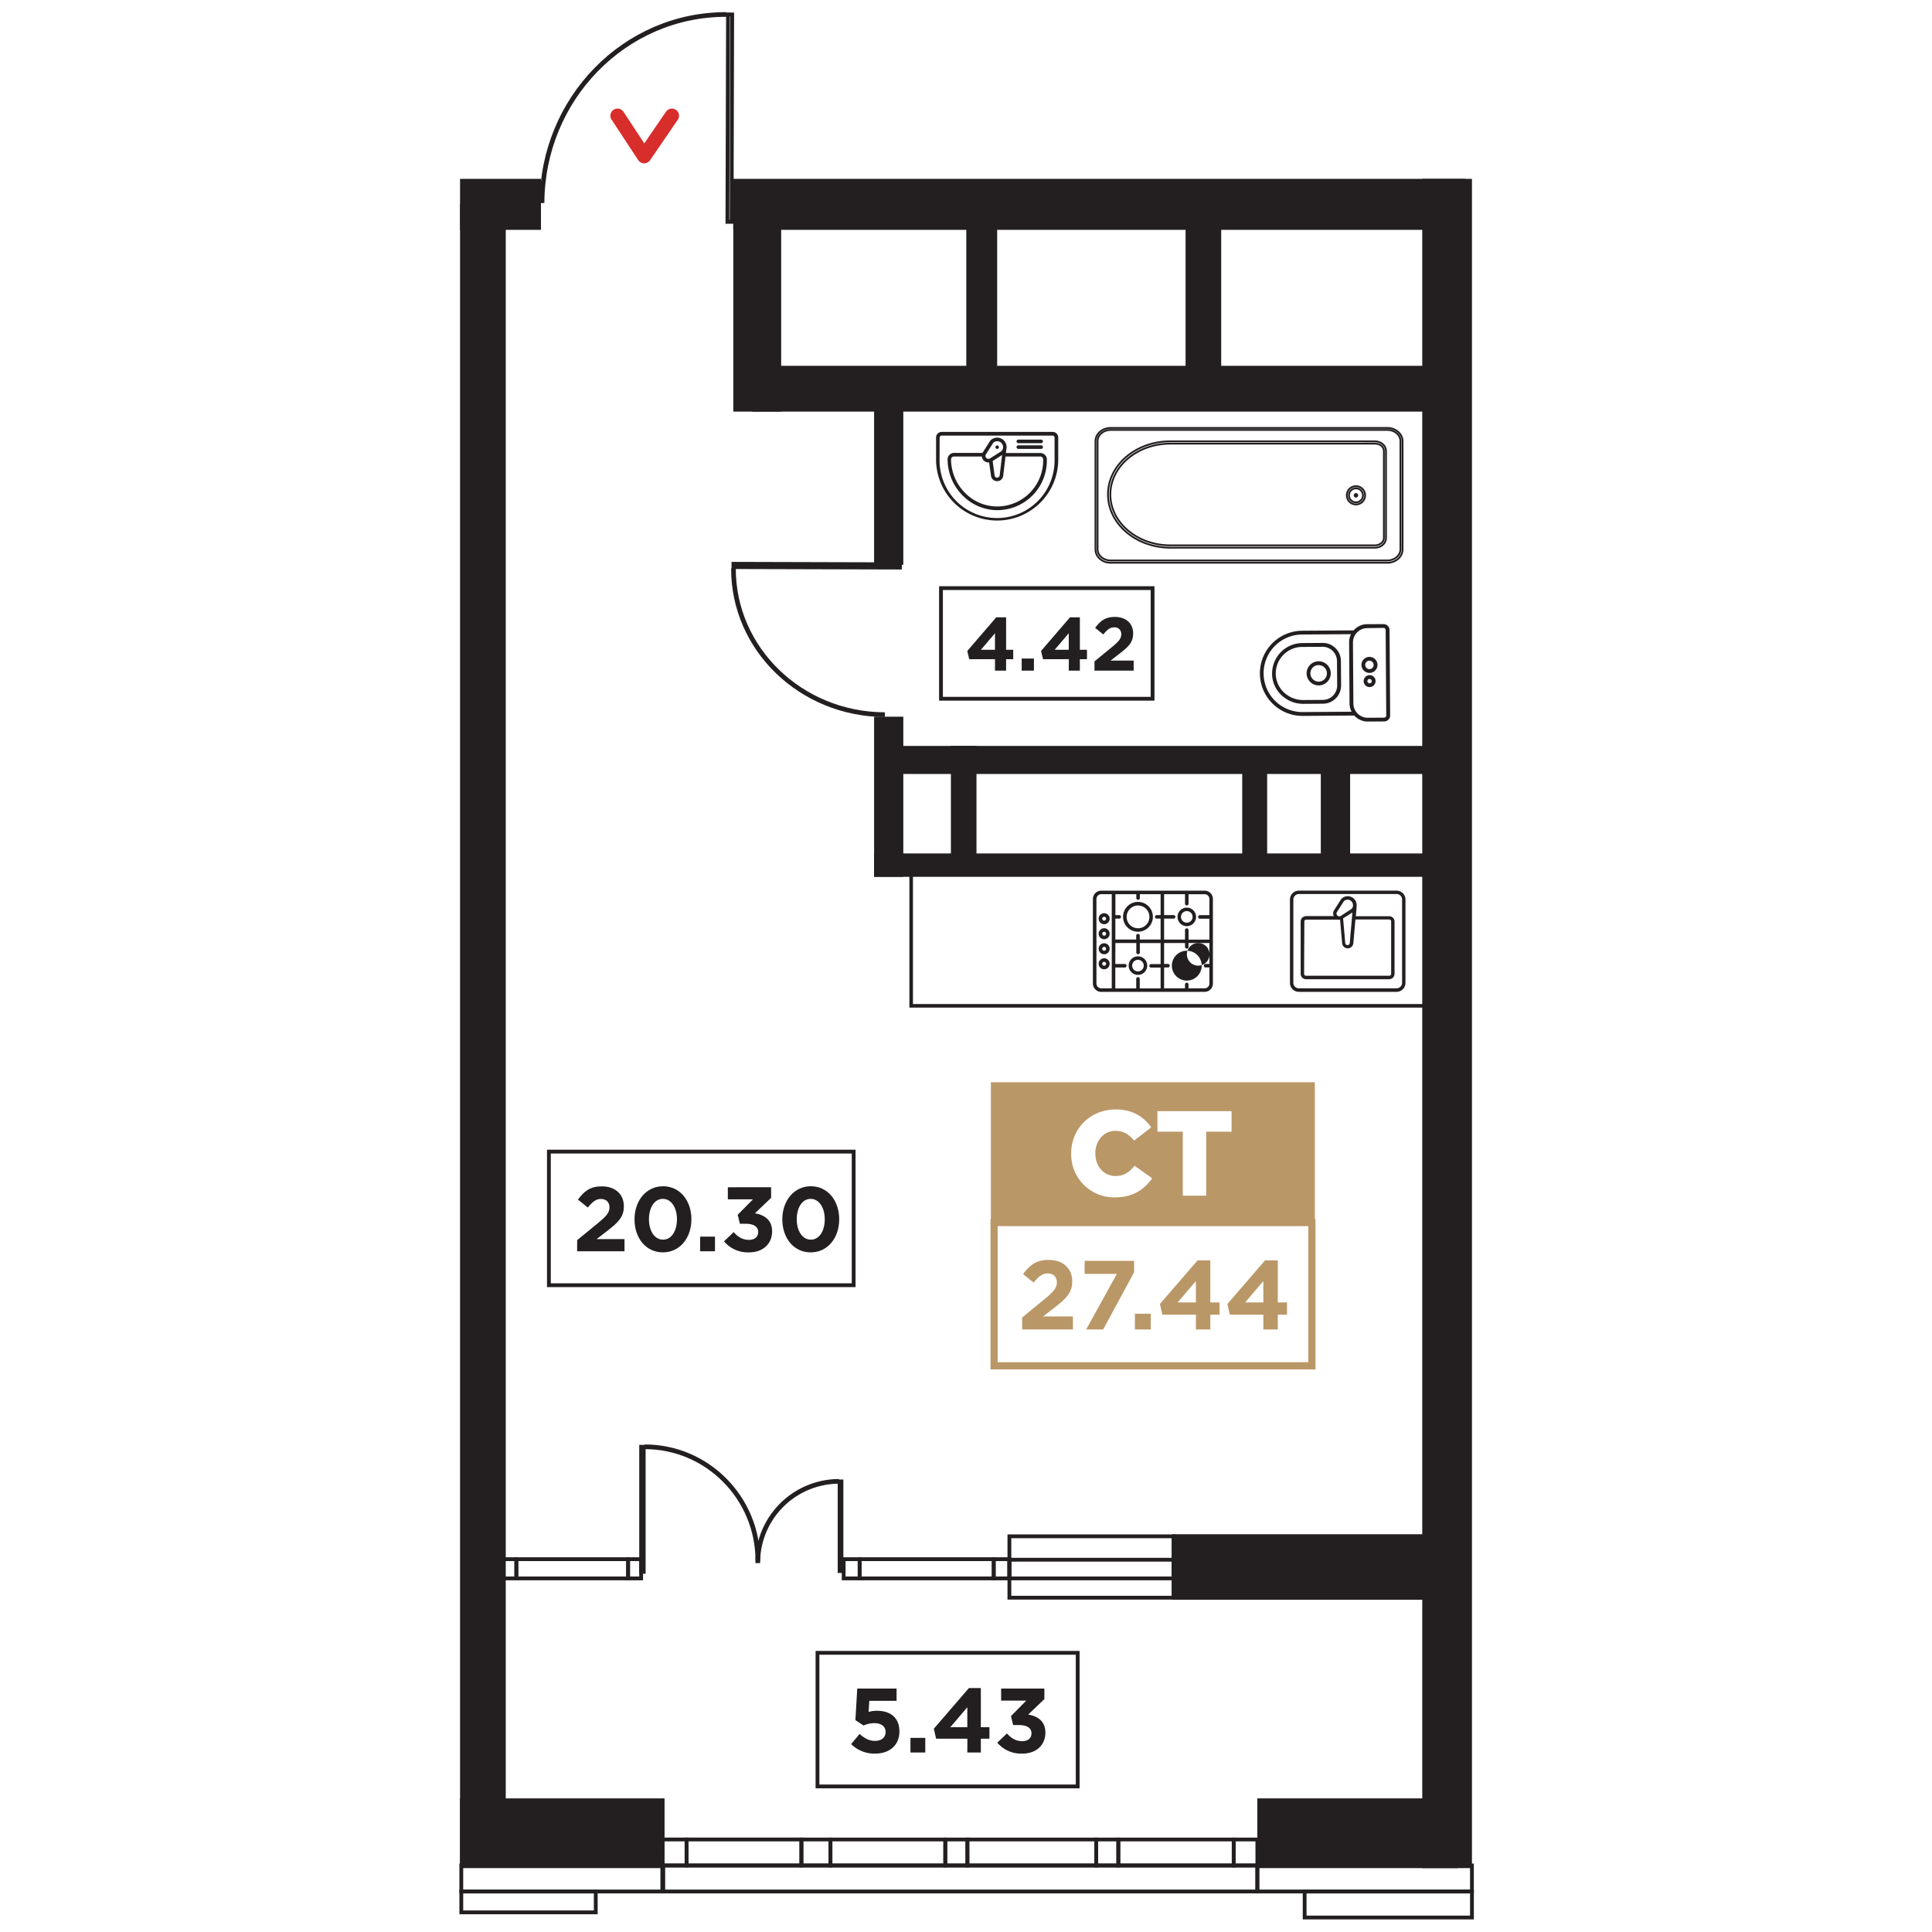 <svg id="a318abf5-f6f1-4c8d-90b9-e8139eccdde4" data-name="Слой 2" xmlns="http://www.w3.org/2000/svg" xmlns:xlink="http://www.w3.org/1999/xlink" viewBox="0 0 1000 1000"><defs><style>.\33 92847f5-dd8e-4658-b298-3e899cdff47b,.\34 51fc3ef-3850-4320-924e-835eedf28156,.\34 88b1c5c-e381-4958-84b6-9e933dcac6fe,.\34 e4d58ae-7f19-40be-83ed-3e46d425c912,.\36 ff89b36-8394-478c-b04f-285b69ed6830,.\37 4b3f503-d7b9-42bd-b397-091b0da063d1,.cb5a59dd-527c-4c38-99df-1afc61f28bab{fill:none;}.\34 e4d58ae-7f19-40be-83ed-3e46d425c912{stroke:#d72e2b;stroke-linecap:round;stroke-linejoin:round;stroke-width:7.39px;}.fca05f56-96fe-4168-8d68-d548520653c2{fill:#231f20;}.\33 92847f5-dd8e-4658-b298-3e899cdff47b,.\34 51fc3ef-3850-4320-924e-835eedf28156,.\34 88b1c5c-e381-4958-84b6-9e933dcac6fe,.\37 4b3f503-d7b9-42bd-b397-091b0da063d1{stroke:#231f20;}.\33 92847f5-dd8e-4658-b298-3e899cdff47b,.\34 51fc3ef-3850-4320-924e-835eedf28156,.\34 88b1c5c-e381-4958-84b6-9e933dcac6fe,.\36 ff89b36-8394-478c-b04f-285b69ed6830,.\37 4b3f503-d7b9-42bd-b397-091b0da063d1{stroke-miterlimit:10;}.\34 88b1c5c-e381-4958-84b6-9e933dcac6fe{stroke-width:1.97px;}.\39 a4b71fc-81a9-4fe8-995c-ebf918555d38{fill:#ba9767;}.\36 ff89b36-8394-478c-b04f-285b69ed6830{stroke:#ba9767;stroke-width:3.7px;}.ce7441f5-129b-443e-a7db-c407bb5c9504{fill:#fff;}.\33 92847f5-dd8e-4658-b298-3e899cdff47b{stroke-width:1.85px;}.\37 4b3f503-d7b9-42bd-b397-091b0da063d1{stroke-width:2.42px;}.\38 af6b817-ec16-4fc4-bf51-a1686eda0557{clip-path:url(#84a6c6a9-2d1e-4286-a79a-3fb5e21d7e6b);}.\34 51fc3ef-3850-4320-924e-835eedf28156{stroke-width:0.92px;}.\32 5635b5a-ef19-4980-aa82-4fb37abfb798{clip-path:url(#0327b608-c804-49b6-9971-8b41424b9064);}</style><clipPath id="84a6c6a9-2d1e-4286-a79a-3fb5e21d7e6b"><rect class="cb5a59dd-527c-4c38-99df-1afc61f28bab" x="561.57" y="216.83" width="168.26" height="79.37"/></clipPath><clipPath id="0327b608-c804-49b6-9971-8b41424b9064"><rect class="cb5a59dd-527c-4c38-99df-1afc61f28bab" x="659.2" y="313.66" width="51.99" height="71.18" transform="translate(340.83 1036.92) rotate(-90.41)"/></clipPath></defs><title>СС7_3-8</title><polyline class="4e4d58ae-7f19-40be-83ed-3e46d425c912" points="347.77 59.89 333.43 80.85 319.63 59.89"/><path class="fca05f56-96fe-4168-8d68-d548520653c2" d="M515,347.12h5.76v-5.91h3.68v-4.9h-3.68v-16.8h-5.09l-15,17.42,1,4.27H515Zm-7.28-10.81,7.28-8.54v8.54Z"/><path class="fca05f56-96fe-4168-8d68-d548520653c2" d="M528.82,347.12h6.34v-6.26h-6.34Z"/><path class="fca05f56-96fe-4168-8d68-d548520653c2" d="M553.18,347.12h5.76v-5.91h3.68v-4.9h-3.68v-16.8h-5.09l-15,17.42,1,4.27h13.39Zm-7.28-10.81,7.28-8.54v8.54Z"/><path class="fca05f56-96fe-4168-8d68-d548520653c2" d="M566.5,347.12h20.28v-5.21H574.84l4.46-3.44c4.86-3.76,7.21-6,7.21-10.61,0-5.21-3.76-8.54-9.44-8.54-4.89,0-7.52,2-10.22,5.68l4.23,3.4c2-2.51,3.48-3.68,5.6-3.68a3.36,3.36,0,0,1,3.68,3.56c0,2.27-1.33,3.76-4.74,6.58l-9.12,7.48Z"/><rect class="488b1c5c-e381-4958-84b6-9e933dcac6fe" x="487.05" y="304.41" width="109.52" height="57.26"/><path class="fca05f56-96fe-4168-8d68-d548520653c2" d="M298.72,647.66h24.52v-6.3H308.8l5.4-4.16c5.87-4.55,8.71-7.29,8.71-12.83,0-6.3-4.54-10.32-11.41-10.32-5.92,0-9.09,2.42-12.36,6.86l5.11,4.12c2.46-3,4.21-4.45,6.77-4.45s4.45,1.52,4.45,4.31-1.61,4.55-5.73,8l-11,9Z"/><path class="fca05f56-96fe-4168-8d68-d548520653c2" d="M343.1,648.22c8.85,0,14.77-7.52,14.77-17.14S351.95,614,343.19,614s-14.77,7.52-14.77,17.13S334.25,648.22,343.1,648.22Zm.09-6.58c-4.4,0-7.29-4.5-7.29-10.56s2.84-10.55,7.2-10.55,7.29,4.55,7.29,10.55S347.6,641.65,343.19,641.65Z"/><path class="fca05f56-96fe-4168-8d68-d548520653c2" d="M362.4,647.66h7.67v-7.57H362.4Z"/><path class="fca05f56-96fe-4168-8d68-d548520653c2" d="M387.71,648.22c7.38,0,11.93-4.59,11.93-10.84s-4.4-8.61-8.9-9.37l8.38-8v-5.49H376.73v6.25h13l-7.9,8,1.13,4.64h3c4.07,0,6.48,1.51,6.48,4.21s-1.94,4.12-4.69,4.12c-3.36,0-5.73-1.42-8-4l-5,4.78A16.07,16.07,0,0,0,387.71,648.22Z"/><path class="fca05f56-96fe-4168-8d68-d548520653c2" d="M419.6,648.22c8.85,0,14.77-7.52,14.77-17.14S428.45,614,419.69,614s-14.77,7.52-14.77,17.13S410.75,648.22,419.6,648.22Zm.09-6.58c-4.4,0-7.29-4.5-7.29-10.56s2.84-10.55,7.2-10.55,7.29,4.55,7.29,10.55S424.09,641.65,419.69,641.65Z"/><rect class="488b1c5c-e381-4958-84b6-9e933dcac6fe" x="284.11" y="596.07" width="157.74" height="69.15"/><path class="fca05f56-96fe-4168-8d68-d548520653c2" d="M452.94,907.66c7.62,0,12.59-4.45,12.59-11.46,0-7.57-5.16-10.7-11.6-10.7a16.13,16.13,0,0,0-4.35.57l.38-5.73h14.11V874H443.71l-.95,16.33,4.21,2.79a14.22,14.22,0,0,1,5.54-1.23c3.46,0,5.87,1.66,5.87,4.5,0,3-2.13,4.69-5.54,4.69-2.93,0-5.39-1.33-7.9-3.6l-4.4,5.25A17,17,0,0,0,452.94,907.66Z"/><path class="fca05f56-96fe-4168-8d68-d548520653c2" d="M471.25,907.09h7.67v-7.57h-7.67Z"/><path class="fca05f56-96fe-4168-8d68-d548520653c2" d="M500.68,907.09h7v-7.15h4.45V894h-4.45V873.72h-6.15l-18.18,21.06,1.18,5.16h16.19ZM491.88,894l8.8-10.32V894Z"/><path class="fca05f56-96fe-4168-8d68-d548520653c2" d="M529.16,907.66c7.38,0,11.93-4.59,11.93-10.84s-4.4-8.61-8.9-9.37l8.38-8V874H518.18v6.25h13l-7.9,8,1.13,4.64h3c4.07,0,6.48,1.52,6.48,4.21s-1.94,4.12-4.69,4.12c-3.36,0-5.73-1.42-8-4l-5,4.78A16.09,16.09,0,0,0,529.16,907.66Z"/><rect class="488b1c5c-e381-4958-84b6-9e933dcac6fe" x="423.13" y="855.5" width="134.68" height="69.15"/><path class="9a4b71fc-81a9-4fe8-995c-ebf918555d38" d="M529.08,688.13h26.27v-6.74H539.88l5.78-4.46c6.29-4.87,9.33-7.81,9.33-13.75,0-6.74-4.87-11.06-12.22-11.06-6.34,0-9.74,2.59-13.24,7.35l5.48,4.41c2.64-3.25,4.51-4.77,7.25-4.77s4.77,1.62,4.77,4.61-1.73,4.87-6.14,8.52l-11.82,9.69Z"/><path class="9a4b71fc-81a9-4fe8-995c-ebf918555d38" d="M562.21,688.13H571L587,658.51v-5.89H561.4v6.74h16.69Z"/><path class="9a4b71fc-81a9-4fe8-995c-ebf918555d38" d="M587.42,688.13h8.21V680h-8.21Z"/><path class="9a4b71fc-81a9-4fe8-995c-ebf918555d38" d="M619,688.13h7.46v-7.66h4.77v-6.34h-4.77V652.37h-6.6l-19.48,22.57,1.27,5.53H619Zm-9.43-14L619,663.07v11.06Z"/><path class="9a4b71fc-81a9-4fe8-995c-ebf918555d38" d="M653.92,688.13h7.46v-7.66h4.77v-6.34h-4.77V652.37h-6.6L635.3,674.94l1.27,5.53h17.34Zm-9.43-14,9.43-11.06v11.06Z"/><rect class="6ff89b36-8394-478c-b04f-285b69ed6830" x="514.53" y="632.81" width="164.5" height="74.14"/><rect class="9a4b71fc-81a9-4fe8-995c-ebf918555d38" x="512.88" y="560.18" width="167.68" height="74.14"/><path class="ce7441f5-129b-443e-a7db-c407bb5c9504" d="M577,619.76c9.69,0,15.25-4.19,19.38-9.87l-9.13-6.5c-2.62,3.19-5.31,5.31-9.87,5.31-6.13,0-10.44-5.13-10.44-11.69s4.31-11.69,10.44-11.69c4.18,0,7.12,1.94,9.63,5.07l8.87-6.88c-3.87-5.38-9.44-9.25-18.38-9.25-13.25,0-23.06,10-23.06,22.75A22.25,22.25,0,0,0,577,619.76Z"/><path class="ce7441f5-129b-443e-a7db-c407bb5c9504" d="M612.21,618.89h12.12V585.76h13.13V575.13H599.08v10.63h13.13Z"/><polyline class="392847f5-dd8e-4658-b298-3e899cdff47b" points="739.2 520.61 471.62 520.61 471.62 449.07"/><path class="fca05f56-96fe-4168-8d68-d548520653c2" d="M672.22,461a4.62,4.62,0,0,0-4.54,4.7v43.06a4.62,4.62,0,0,0,4.62,4.62h50.55a4.62,4.62,0,0,0,4.62-4.62V465.61a4.62,4.62,0,0,0-4.62-4.62H672.22Zm-2.79,4.62a2.87,2.87,0,0,1,2.87-2.87h50.55a2.87,2.87,0,0,1,2.87,2.87v43.06a2.87,2.87,0,0,1-2.87,2.87H672.3a2.87,2.87,0,0,1-2.87-2.87Z"/><path class="fca05f56-96fe-4168-8d68-d548520653c2" d="M676,474.2a2.76,2.76,0,0,0-2.77,2.74v27.14a2.76,2.76,0,0,0,2.76,2.76h43.06a2.76,2.76,0,0,0,2.76-2.76V477a2.76,2.76,0,0,0-2.76-2.76H701.77l.43-5v-.81a4.62,4.62,0,0,0-7.89-3.2l-.12.15-3.63,5.7a3.19,3.19,0,0,0-.2,3.09H676Zm21.43-8.55a2.87,2.87,0,0,1,2.87,2.84V469a2.84,2.84,0,0,1-.73,1.44L694,474.07a1.45,1.45,0,0,1-2-2l3.58-5.61a2.84,2.84,0,0,1,2-.78ZM700,472.3l-1.37,15.83a1.17,1.17,0,0,1-2.33,0l-1.11-12.78ZM675.12,477a1,1,0,0,1,1-1h16.38a3.07,3.07,0,0,0,1.12,0l1.06,12.23a2.92,2.92,0,0,0,5.81,0l1.07-12.32h17.5a1,1,0,0,1,1,1v27.14a1,1,0,0,1-1,1H676a1,1,0,0,1-1-1Z"/><path class="fca05f56-96fe-4168-8d68-d548520653c2" d="M623.52,461H570a4.32,4.32,0,0,0-4.32,4.32v43.75h0a4.32,4.32,0,0,0,4.32,4.32h53.48a4.32,4.32,0,0,0,4.32-4.32V465.31A4.32,4.32,0,0,0,623.52,461Zm-44.19,12.67h-2V462.83h10.82v2a.91.91,0,0,0,1.83,0v-2h10.75v10.82h-2a.91.91,0,1,0,0,1.83h2V486.3h-10.8v-2a.91.91,0,0,0-1.83,0v2H577.3V475.48h2a.91.91,0,0,0,0-1.83Zm-2,14.44h10.82V493a.91.91,0,0,0,1.83,0v-4.88h10.75V499h-4.92a.91.91,0,0,0,0,1.83h4.92V511.6h-10.8v-4.92a.91.91,0,1,0-1.83,0v4.92H577.28V500.78h4.92a.91.91,0,0,0,0-1.83h-4.92Zm46.19-25.28h0a2.49,2.49,0,0,1,2.46,2.53v8.33h-4.92a.91.91,0,0,0,0,1.83H626v10.82H615.19v-4.92a.91.91,0,1,0-1.83,0v4.9H602.54V475.48h4.92a.91.91,0,1,0,0-1.83h-4.92V462.83h10.82v4.92a.91.91,0,1,0,1.83,0v-4.9h8.33ZM626,509.06s0,0,0,0a2.49,2.49,0,0,1-2.49,2.49h-8.33v-2a.91.91,0,0,0-1.83,0v2H602.54V500.76h2a.91.91,0,0,0,0-1.83h-2V488.11h10.82v2a.91.91,0,1,0,1.83,0v-2H626v10.82h-2a.91.91,0,1,0,0,1.83h2v8.3Zm-58.46-43.75h0a2.49,2.49,0,0,1,2.49-2.49h5.41v48.73H570a2.49,2.49,0,0,1-2.49-2.49V465.31Z"/><path class="fca05f56-96fe-4168-8d68-d548520653c2" d="M614.28,507.54a7.72,7.72,0,1,0-7.72-7.72A7.72,7.72,0,0,0,614.28,507.54Zm5.89-7.72a5.86,5.86,0,1,1,.05,0Z"/><path class="fca05f56-96fe-4168-8d68-d548520653c2" d="M581.29,474.54a7.72,7.72,0,1,0,7.72-7.72A7.72,7.72,0,0,0,581.29,474.54Zm7.75-5.85a5.89,5.89,0,1,1-5.89,5.89A5.89,5.89,0,0,1,589,468.69Z"/><path class="fca05f56-96fe-4168-8d68-d548520653c2" d="M589,495h0a4.8,4.8,0,1,0,4.8,4.8A4.8,4.8,0,0,0,589,495Zm-3,4.8a3,3,0,0,1,3-3h0a3,3,0,1,1-3,3Z"/><path class="fca05f56-96fe-4168-8d68-d548520653c2" d="M614.28,469.78h0a4.8,4.8,0,1,0,4.8,4.8A4.8,4.8,0,0,0,614.28,469.78Zm-3,4.8a3,3,0,0,1,3-3h0a3,3,0,1,1-3,3Z"/><path class="fca05f56-96fe-4168-8d68-d548520653c2" d="M571.51,488.23h0a2.85,2.85,0,1,0,2.85,2.85A2.85,2.85,0,0,0,571.51,488.23Zm-1,2.85a1,1,0,0,1,1-1h0a1,1,0,1,1-1,1Z"/><path class="fca05f56-96fe-4168-8d68-d548520653c2" d="M571.51,496h0a2.85,2.85,0,1,0,2.85,2.85A2.85,2.85,0,0,0,571.51,496Zm-1,2.85a1,1,0,0,1,1-1h0a1,1,0,1,1-1,1Z"/><path class="fca05f56-96fe-4168-8d68-d548520653c2" d="M571.51,472.67h0a2.85,2.85,0,1,0,2.85,2.85A2.85,2.85,0,0,0,571.51,472.67Zm-1,2.85a1,1,0,0,1,1-1h0a1,1,0,1,1-1,1Z"/><path class="fca05f56-96fe-4168-8d68-d548520653c2" d="M571.51,480.45h0a2.85,2.85,0,1,0,2.85,2.85A2.85,2.85,0,0,0,571.51,480.45Zm-1,2.85a1,1,0,0,1,1-1h0a1,1,0,1,1-1,1Z"/><rect class="488b1c5c-e381-4958-84b6-9e933dcac6fe" x="376.67" y="7.51" width="2.17" height="107.35" transform="translate(755.33 123.39) rotate(-179.84)"/><path class="74b3f503-d7b9-42bd-b397-091b0da063d1" d="M280.56,105.1c.15-54,42.87-97.75,95.42-97.6"/><rect class="488b1c5c-e381-4958-84b6-9e933dcac6fe" x="421.87" y="249.73" width="1.72" height="86.18" transform="translate(716.71 -129.11) rotate(90.16)"/><path class="74b3f503-d7b9-42bd-b397-091b0da063d1" d="M458,369.9c-43.39-.12-78.47-34-78.36-75.68"/><g class="8af6b817-ec16-4fc4-bf51-a1686eda0557"><path class="451fc3ef-3850-4320-924e-835eedf28156" d="M567,284.39v-56c0-3.8,3.51-6.89,7.82-6.89H718.15c4.31,0,7.82,3.09,7.82,6.89v56c0,3.8-3.51,6.89-7.82,6.89H574.84C570.53,291.3,567,288.21,567,284.39Zm7.82-61.86c-3.67,0-6.71,2.59-6.71,5.78v56c0,3.19,3,5.78,6.71,5.78H718.15c3.67,0,6.71-2.59,6.71-5.78v-56c0-3.19-3-5.78-6.71-5.78Z"/><path class="451fc3ef-3850-4320-924e-835eedf28156" d="M573.48,255.91c0-15.16,14.45-27.48,32.21-27.48h106c3.15,0,5.71,2.22,5.71,5v45.07c0,2.76-2.56,5-5.71,5h-106C587.93,283.43,573.48,271.1,573.48,255.91Zm32.23-26.28c-17.12,0-31,11.81-31,26.32s13.93,26.32,31,26.32h106c2.51,0,4.59-1.7,4.59-3.79V233.41c0-2.09-2-3.79-4.59-3.79Z"/><path class="451fc3ef-3850-4320-924e-835eedf28156" d="M697.12,256.38a4.73,4.73,0,1,1,4.73,4.73A4.73,4.73,0,0,1,697.12,256.38Zm1.11,0a3.62,3.62,0,1,0,3.62-3.62,3.62,3.62,0,0,0-3.62,3.62Zm2.93,0a.69.69,0,1,1,.69.69.69.69,0,0,1-.69-.69h0Zm.27,0a.42.42,0,1,0,.42-.42.42.42,0,0,0-.42.42Z"/></g><path class="fca05f56-96fe-4168-8d68-d548520653c2" d="M484.51,226.46v11.91a31.62,31.62,0,0,0,63.23,0V226.46a2.91,2.91,0,0,0-2.91-2.91H487.42A2.91,2.91,0,0,0,484.51,226.46Zm1.85,0a1.06,1.06,0,0,1,1-1h57.41a1.06,1.06,0,0,1,1.07,1h0v11.91a29.76,29.76,0,0,1-29.76,29.76h0a29.76,29.76,0,0,1-29.76-29.76Z"/><path class="fca05f56-96fe-4168-8d68-d548520653c2" d="M490.47,237.8a26.65,26.65,0,0,0,8,18.87,25.18,25.18,0,0,0,17.72,7.39h.43a25.7,25.7,0,0,0,25.24-25.68v-.56a3.34,3.34,0,0,0-3.33-3.33H520.66l.23-2a4.92,4.92,0,0,0,.12-1v-.16a4.89,4.89,0,0,0-8.34-3.37.89.89,0,0,0-.13.16l-3.84,6-.17.3H493.78A3.34,3.34,0,0,0,490.47,237.8Zm27.83-8.51a3,3,0,0,1,.9,2.09l-.09.78a3,3,0,0,1-.73,1.33l-5.94,3.78a1.54,1.54,0,0,1-2.35-1.52.89.89,0,0,0,.08-.3,1.56,1.56,0,0,1,.15-.3l3.78-5.94a3,3,0,0,1,4.22.06Zm.4,6.2-1.28,10.65a1.33,1.33,0,0,1-2.62,0l-1-7.52Zm-26.44,2.3a1.48,1.48,0,0,1,1.46-1.5h14.47a3.42,3.42,0,0,0,3.38,3.07h.4l1,7.08a3.18,3.18,0,0,0,6.27-.06l1.22-10.09h18a1.48,1.48,0,0,1,1.48,1.48h0v.56a23.85,23.85,0,0,1-23.41,23.81,23.32,23.32,0,0,1-16.83-6.83A24.78,24.78,0,0,1,492.26,237.8Z"/><path class="fca05f56-96fe-4168-8d68-d548520653c2" d="M516.78,232.09a.9.9,0,1,0-.65.27A.9.9,0,0,0,516.78,232.09Z"/><path class="fca05f56-96fe-4168-8d68-d548520653c2" d="M539.82,228.47a.93.93,0,0,0-.93-.93H527a.93.93,0,0,0,0,1.85H538.9A.93.93,0,0,0,539.82,228.47Z"/><path class="fca05f56-96fe-4168-8d68-d548520653c2" d="M539.82,231.43a.93.93,0,0,0-.93-.93H527a.93.93,0,0,0,0,1.85H538.9A.93.93,0,0,0,539.82,231.43Z"/><g class="25635b5a-ef19-4980-aa82-4fb37abfb798"><path class="fca05f56-96fe-4168-8d68-d548520653c2" d="M716.06,323l-8.42.06a9.39,9.39,0,0,0-7,3.22,1,1,0,0,0-.29,0l-26.34.19a22,22,0,1,0,.31,44.08h0l26.34-.19a1,1,0,0,0,.3,0,9.39,9.39,0,0,0,7.09,3.12l8.42-.06a3.09,3.09,0,0,0,3.07-3.11h0l-.31-44.16a3.09,3.09,0,0,0-3.08-3.1Zm-16.76,5.25a9.35,9.35,0,0,0-1,4.28l.22,31.58a9.35,9.35,0,0,0,1.06,4.27l-25.32.18a20.07,20.07,0,1,1-.29-40.14ZM716.08,325a1.12,1.12,0,0,1,1.13,1.11l.31,44.21a1.12,1.12,0,0,1-1.11,1.13l-8.42.06a7.45,7.45,0,0,1-7.48-7.38l-.22-31.53a7.45,7.45,0,0,1,7.38-7.48Z"/><path class="fca05f56-96fe-4168-8d68-d548520653c2" d="M684.54,332.78l-10.52.07a15.73,15.73,0,0,0-15.58,15.82v.79a15.39,15.39,0,0,0,5.13,10.63,16.35,16.35,0,0,0,11.13,4.22l10.11-.07a9.42,9.42,0,0,0,9.34-9.47l-.09-12.67a9.42,9.42,0,0,0-9.51-9.33Zm0,2a7.45,7.45,0,0,1,7.48,7.38l.09,12.63a7.45,7.45,0,0,1-7.38,7.48l-10.1.07a14.38,14.38,0,0,1-9.8-3.71,13.43,13.43,0,0,1-4.48-9.27,13.75,13.75,0,0,1,13-14.5l.67,0Z"/><path class="fca05f56-96fe-4168-8d68-d548520653c2" d="M682.51,342.27a6.25,6.25,0,1,0,6.29,6.2A6.25,6.25,0,0,0,682.51,342.27Zm0,2a4.27,4.27,0,1,1-4.24,4.31A4.27,4.27,0,0,1,682.52,344.24Z"/><path class="fca05f56-96fe-4168-8d68-d548520653c2" d="M708.88,349.45a3.09,3.09,0,1,0,3.12,3.07,3.09,3.09,0,0,0-3.12-3.07Zm0,2a1.12,1.12,0,1,1-1.11,1.13h0A1.12,1.12,0,0,1,708.89,351.42Z"/><path class="fca05f56-96fe-4168-8d68-d548520653c2" d="M708.81,340a4.15,4.15,0,1,0,4.18,4.12h0A4.15,4.15,0,0,0,708.81,340Zm0,2a2.17,2.17,0,1,1-2.16,2.19h0A2.17,2.17,0,0,1,708.82,341.95Z"/></g><rect class="488b1c5c-e381-4958-84b6-9e933dcac6fe" x="238.77" y="965.57" width="104.54" height="13.46"/><rect class="488b1c5c-e381-4958-84b6-9e933dcac6fe" x="638.56" y="952.11" width="12.24" height="13.46" transform="translate(1289.37 1917.69) rotate(180)"/><rect class="488b1c5c-e381-4958-84b6-9e933dcac6fe" x="578.85" y="952.11" width="59.71" height="13.46" transform="translate(1217.41 1917.69) rotate(180)"/><rect class="488b1c5c-e381-4958-84b6-9e933dcac6fe" x="567.41" y="952.11" width="11.44" height="13.46" transform="translate(1146.25 1917.69) rotate(-180)"/><rect class="488b1c5c-e381-4958-84b6-9e933dcac6fe" x="500.72" y="952.11" width="66.69" height="13.46" transform="translate(1068.13 1917.69) rotate(180)"/><rect class="488b1c5c-e381-4958-84b6-9e933dcac6fe" x="489.28" y="952.11" width="11.44" height="13.46" transform="translate(990.01 1917.69) rotate(180)"/><rect class="488b1c5c-e381-4958-84b6-9e933dcac6fe" x="429.85" y="952.11" width="59.44" height="13.46" transform="translate(919.13 1917.69) rotate(-180)"/><rect class="488b1c5c-e381-4958-84b6-9e933dcac6fe" x="414.8" y="952.11" width="15.04" height="13.46" transform="translate(844.65 1917.69) rotate(180)"/><rect class="488b1c5c-e381-4958-84b6-9e933dcac6fe" x="355.36" y="952.11" width="59.44" height="13.46"/><rect class="488b1c5c-e381-4958-84b6-9e933dcac6fe" x="342.81" y="952.11" width="12.55" height="13.46"/><rect class="488b1c5c-e381-4958-84b6-9e933dcac6fe" x="342.81" y="965.57" width="307.99" height="13.46"/><rect class="488b1c5c-e381-4958-84b6-9e933dcac6fe" x="238.77" y="979.04" width="69.59" height="10.79"/><rect class="fca05f56-96fe-4168-8d68-d548520653c2" x="379.55" y="92.58" width="378.99" height="26.39"/><rect class="fca05f56-96fe-4168-8d68-d548520653c2" x="238.12" y="92.58" width="41.88" height="26.39"/><rect class="fca05f56-96fe-4168-8d68-d548520653c2" x="238.12" y="930.84" width="105.85" height="36.09"/><rect class="fca05f56-96fe-4168-8d68-d548520653c2" x="650.8" y="930.84" width="103.88" height="36.09"/><rect class="fca05f56-96fe-4168-8d68-d548520653c2" x="452.43" y="201.2" width="15.12" height="91.12" transform="translate(919.98 493.53) rotate(180)"/><rect class="fca05f56-96fe-4168-8d68-d548520653c2" x="452.43" y="370.96" width="15.12" height="82.87" transform="translate(919.98 824.79) rotate(180)"/><rect class="fca05f56-96fe-4168-8d68-d548520653c2" x="452.43" y="441.73" width="293.46" height="12.1" transform="translate(1198.31 895.57) rotate(180)"/><rect class="fca05f56-96fe-4168-8d68-d548520653c2" x="459.99" y="386.08" width="285.89" height="14.52" transform="translate(1205.87 786.69) rotate(180)"/><rect class="fca05f56-96fe-4168-8d68-d548520653c2" x="683.64" y="391.39" width="15.17" height="57.79" transform="translate(1382.46 840.57) rotate(180)"/><rect class="fca05f56-96fe-4168-8d68-d548520653c2" x="492.19" y="386.08" width="13.24" height="61.7" transform="translate(997.62 833.87) rotate(180)"/><rect class="fca05f56-96fe-4168-8d68-d548520653c2" x="642.96" y="391.39" width="12.91" height="54.89" transform="translate(1298.84 837.67) rotate(180)"/><rect class="fca05f56-96fe-4168-8d68-d548520653c2" x="238.12" y="105.77" width="23.66" height="859.43"/><rect class="fca05f56-96fe-4168-8d68-d548520653c2" x="606.7" y="794.12" width="147.99" height="33.92"/><rect class="fca05f56-96fe-4168-8d68-d548520653c2" x="379.55" y="105.77" width="24.78" height="107.28"/><rect class="fca05f56-96fe-4168-8d68-d548520653c2" x="389.46" y="189.35" width="352.64" height="23.7"/><rect class="fca05f56-96fe-4168-8d68-d548520653c2" x="500.15" y="103.14" width="15.98" height="92.77"/><rect class="fca05f56-96fe-4168-8d68-d548520653c2" x="613.65" y="103.14" width="18.44" height="92.77"/><rect class="fca05f56-96fe-4168-8d68-d548520653c2" x="736.16" y="92.58" width="25.72" height="874.35"/><rect class="488b1c5c-e381-4958-84b6-9e933dcac6fe" x="260.37" y="807.03" width="6.89" height="9.95"/><rect class="488b1c5c-e381-4958-84b6-9e933dcac6fe" x="267.26" y="807.03" width="57.84" height="9.95"/><rect class="488b1c5c-e381-4958-84b6-9e933dcac6fe" x="325.1" y="807.03" width="6.76" height="9.95"/><rect class="488b1c5c-e381-4958-84b6-9e933dcac6fe" x="436.68" y="807.03" width="8.27" height="9.95"/><rect class="488b1c5c-e381-4958-84b6-9e933dcac6fe" x="444.95" y="807.03" width="69.4" height="9.95"/><rect class="488b1c5c-e381-4958-84b6-9e933dcac6fe" x="514.35" y="807.03" width="8.11" height="9.95"/><rect class="488b1c5c-e381-4958-84b6-9e933dcac6fe" x="331.86" y="748.85" width="1.33" height="64.73"/><path class="74b3f503-d7b9-42bd-b397-091b0da063d1" d="M392.26,807.86c0-32.59-26.22-59-58.55-59"/><rect class="488b1c5c-e381-4958-84b6-9e933dcac6fe" x="434.59" y="766.75" width="0.96" height="46.42" transform="translate(870.13 1579.93) rotate(180)"/><path class="74b3f503-d7b9-42bd-b397-091b0da063d1" d="M392.23,809.07a42.15,42.15,0,0,1,42-42.32"/><rect class="488b1c5c-e381-4958-84b6-9e933dcac6fe" x="522.46" y="795.19" width="84.94" height="31.77"/><rect class="488b1c5c-e381-4958-84b6-9e933dcac6fe" x="522.46" y="807.31" width="84.94" height="9.67"/><polygon class="488b1c5c-e381-4958-84b6-9e933dcac6fe" points="761.88 979.04 761.88 992.5 758.11 992.5 751.38 992.5 675.28 992.5 675.28 979.04 751.38 979.04 761.88 979.04"/><rect class="488b1c5c-e381-4958-84b6-9e933dcac6fe" x="650.8" y="965.57" width="111.07" height="13.46"/></svg>